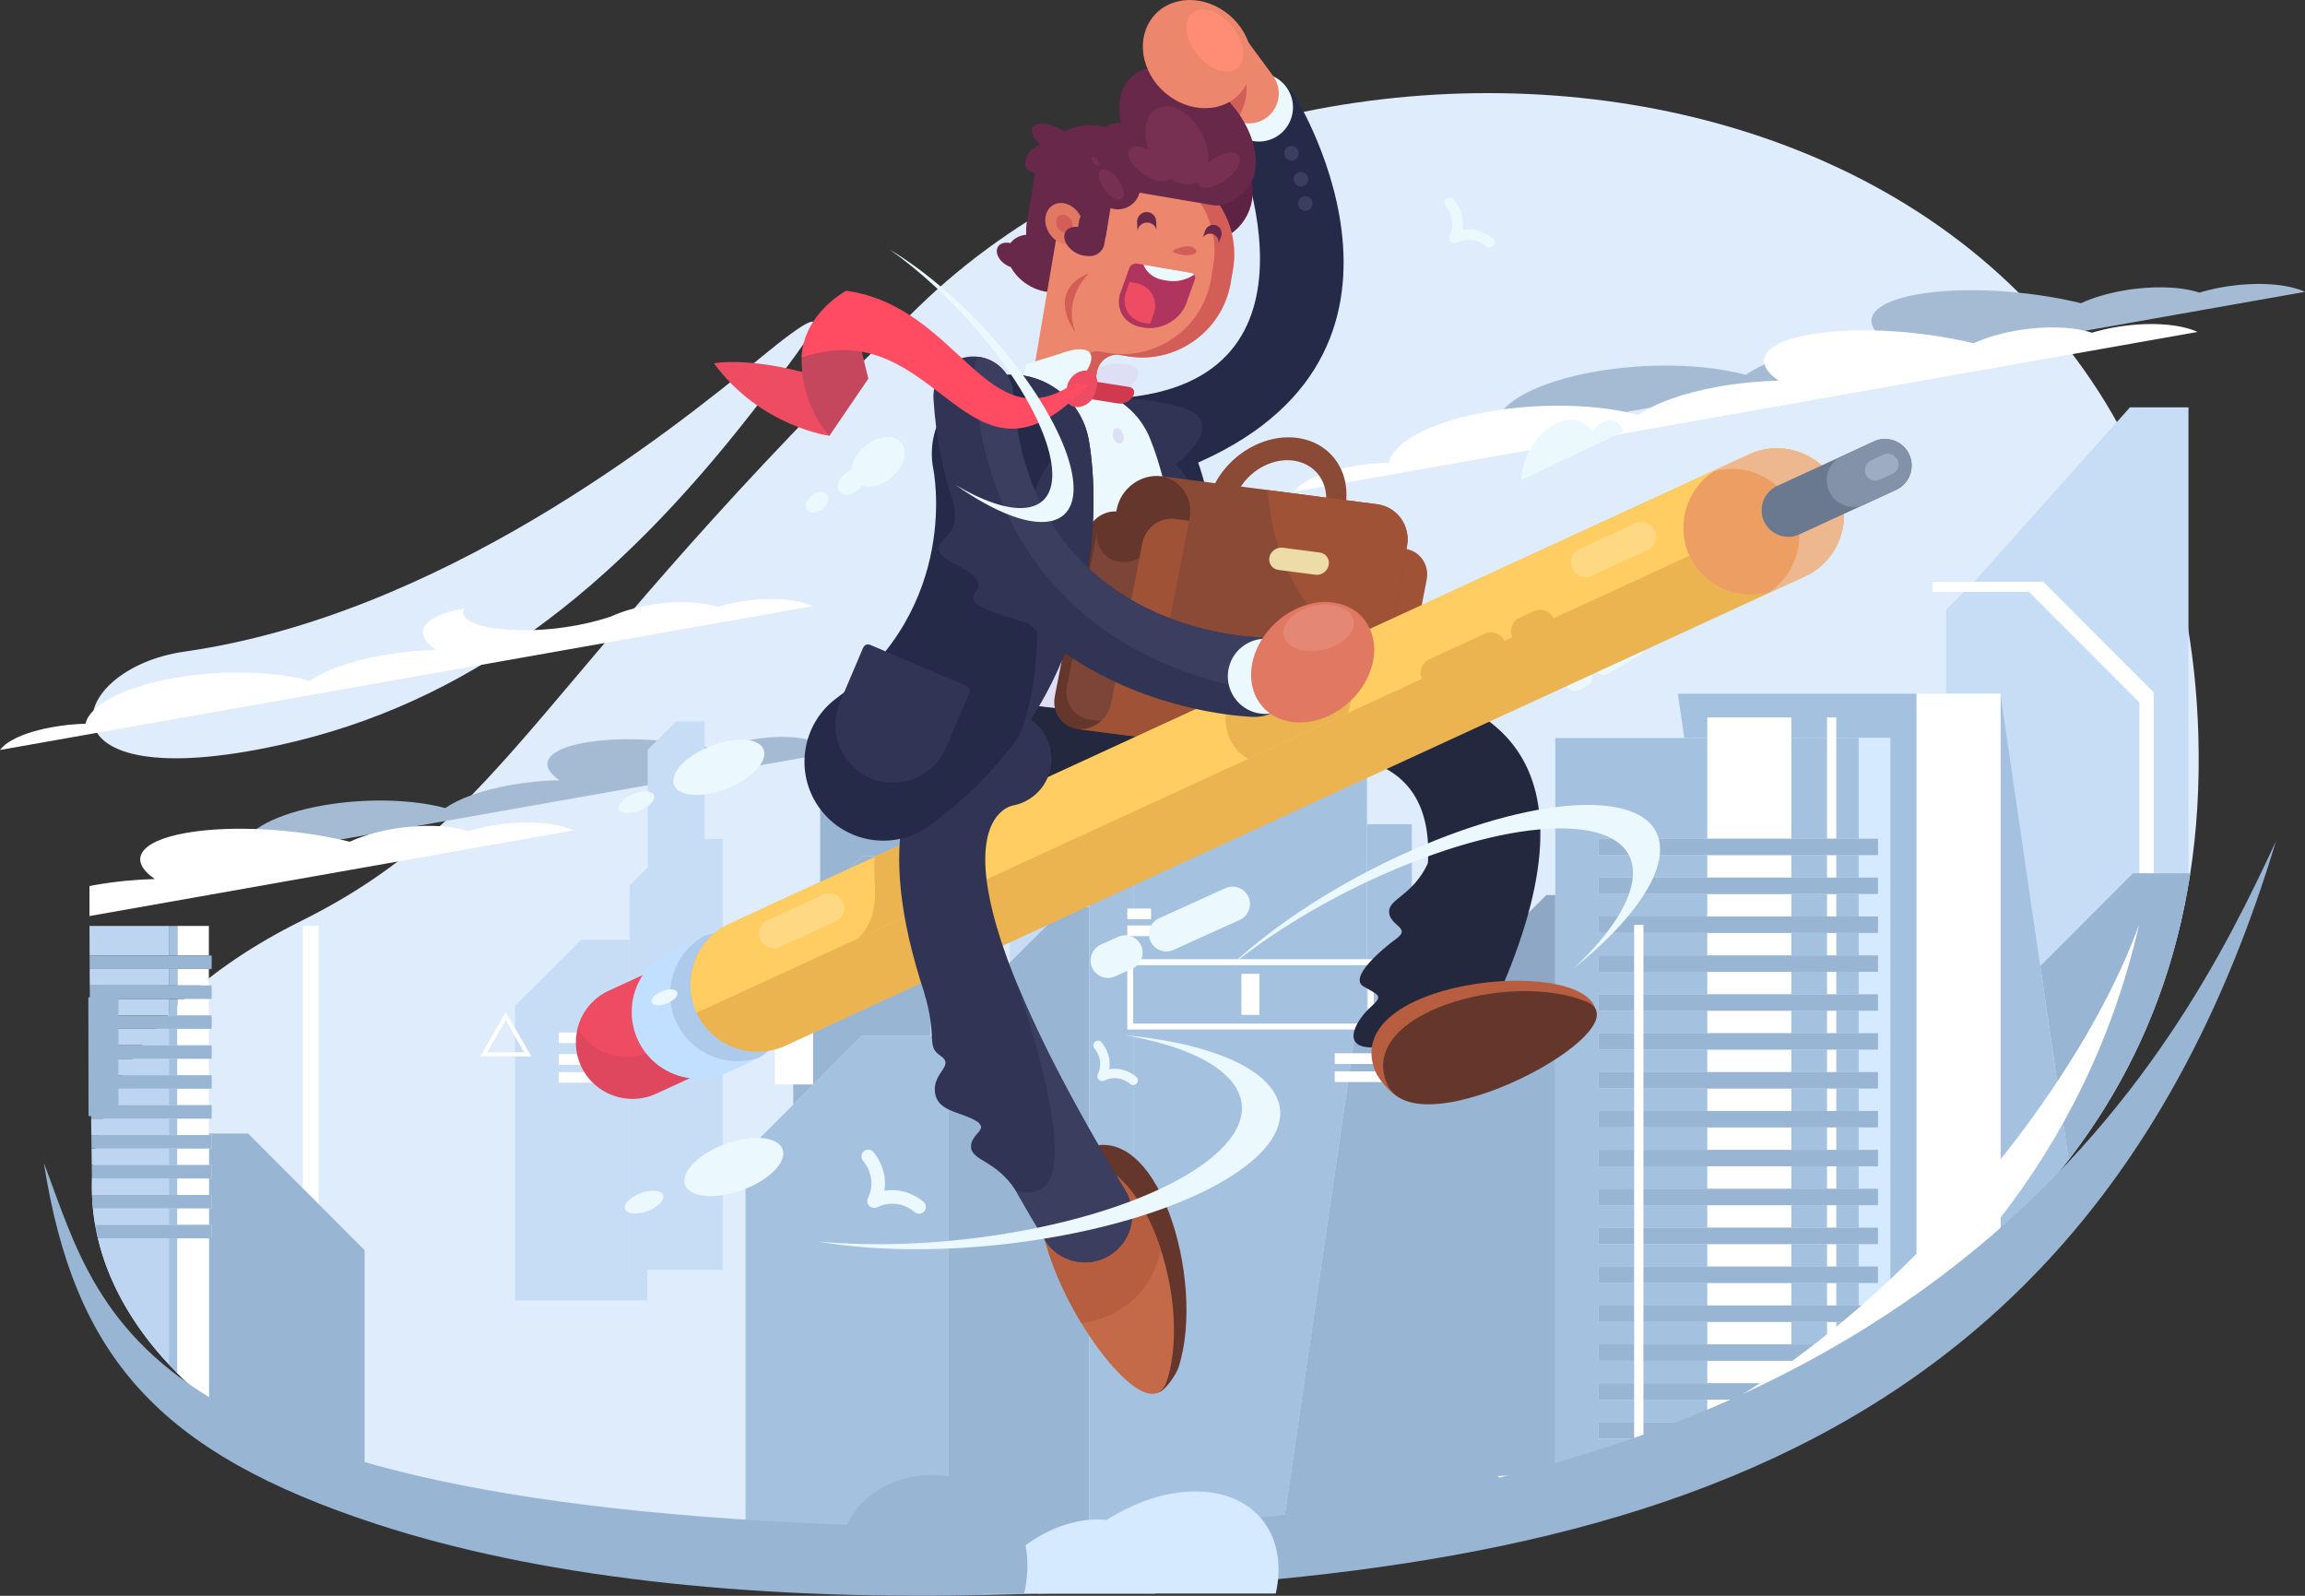 <?xml version="1.0" encoding="UTF-8"?>
<svg id="Layer_1" data-name="Layer 1" xmlns="http://www.w3.org/2000/svg" viewBox="0 0 650 450">
  <rect x="0" y="0" width="650" height="450" fill="#333333" stroke="none"/>
  <defs>
    <style>
      .cls-1 {
        fill: #d1394f;
      }

      .cls-1, .cls-2, .cls-3, .cls-4, .cls-5, .cls-6, .cls-7, .cls-8, .cls-9, .cls-10, .cls-11, .cls-12, .cls-13, .cls-14, .cls-15, .cls-16, .cls-17, .cls-18, .cls-19, .cls-20, .cls-21, .cls-22, .cls-23, .cls-24, .cls-25, .cls-26, .cls-27, .cls-28, .cls-29, .cls-30, .cls-31, .cls-32, .cls-33, .cls-34, .cls-35, .cls-36, .cls-37, .cls-38, .cls-39, .cls-40, .cls-41, .cls-42, .cls-43, .cls-44, .cls-45, .cls-46, .cls-47, .cls-48, .cls-49, .cls-50, .cls-51 {
        stroke-width: 0px;
      }

      .cls-1, .cls-2, .cls-4, .cls-5, .cls-6, .cls-7, .cls-8, .cls-9, .cls-10, .cls-11, .cls-12, .cls-14, .cls-15, .cls-16, .cls-17, .cls-18, .cls-19, .cls-20, .cls-21, .cls-22, .cls-24, .cls-25, .cls-26, .cls-27, .cls-28, .cls-29, .cls-30, .cls-31, .cls-32, .cls-33, .cls-34, .cls-35, .cls-36, .cls-38, .cls-39, .cls-40, .cls-42, .cls-43, .cls-44, .cls-45, .cls-46, .cls-49, .cls-50, .cls-51 {
        fill-rule: evenodd;
      }

      .cls-2 {
        fill: #8392a8;
      }

      .cls-3 {
        fill: #bdd5f1;
      }

      .cls-4 {
        fill: #7c4537;
      }

      .cls-5 {
        fill: #ed4c62;
      }

      .cls-6 {
        fill: #adcaea;
      }

      .cls-7, .cls-47 {
        fill: #d6eaff;
      }

      .cls-8 {
        fill: #a05237;
      }

      .cls-9 {
        fill: #24283e;
      }

      .cls-10 {
        fill: #ff8d75;
      }

      .cls-11 {
        fill: #ff4c62;
      }

      .cls-12, .cls-13 {
        fill: #99b5d4;
      }

      .cls-14 {
        fill: #65362b;
      }

      .cls-15 {
        fill: #b0355e;
      }

      .cls-16 {
        fill: #c4475d;
      }

      .cls-17 {
        fill: #de475d;
      }

      .cls-18 {
        fill: #313455;
      }

      .cls-19 {
        fill: #3c3e60;
      }

      .cls-20 {
        fill: #672849;
      }

      .cls-21 {
        fill: #6a798f;
      }

      .cls-22 {
        fill: #252a49;
      }

      .cls-23, .cls-36 {
        fill: #fff;
      }

      .cls-24 {
        fill: #e05e4b;
      }

      .cls-25 {
        fill: #c46a48;
      }

      .cls-26 {
        fill: #ed9e62;
      }

      .cls-27 {
        fill: #ffcd62;
      }

      .cls-28 {
        fill: #eddca7;
      }

      .cls-29 {
        fill: #783052;
      }

      .cls-30 {
        fill: #e58775;
      }

      .cls-31 {
        fill: #d35d57;
      }

      .cls-32 {
        fill: #8a4a35;
      }

      .cls-33 {
        fill: #a5bbd4;
      }

      .cls-34 {
        fill: #ec866c;
      }

      .cls-35 {
        fill: #dedff5;
      }

      .cls-37 {
        fill: #8ea7c4;
      }

      .cls-38 {
        fill: #edb790;
      }

      .cls-39 {
        fill: #c1e0ff;
      }

      .cls-40 {
        fill: #deecfb;
      }

      .cls-41 {
        fill: #a5c1e0;
      }

      .cls-42 {
        fill: #e17862;
      }

      .cls-43 {
        fill: #1a1e3c;
      }

      .cls-44 {
        fill: #ebb451;
      }

      .cls-45 {
        fill: #5e2243;
      }

      .cls-46 {
        fill: #9dacc2;
      }

      .cls-48 {
        fill: #c7ddf5;
      }

      .cls-49 {
        fill: #ebf9ff;
      }

      .cls-50 {
        fill: #b65e3f;
      }

      .cls-51 {
        fill: #ffd884;
      }
    </style>
  </defs>
  <path class="cls-40" d="M170.55,435.3c-148.44-14.7-192.48-122.5-85.64-175.59,58.83-29.23,66.03-68.49,174.29-173.36,108.26-104.88,355.01-77.31,360.73,121.09,6.41,222.47-300.75,242.58-449.39,227.86Z"/>
  <path class="cls-40" d="M78.79,210.11c52.79-11.59,94.03-43.33,133.92-94.69,13.44-17.3,29.05-37,2.17-14.89-26.88,22.11-91.12,72.96-162.86,83.22-33.91,4.85-43.31,41.74,26.77,26.36Z"/>
  <path class="cls-33" d="M411.66,120.19c3.4-.6,6.89-.94,10.29-1.05,1.26-5.77,11.67-11.47,27.78-14.32,15.13-2.68,31.35-2.14,42.58.88,4.77-3.32,12.61-6.21,22.67-7.99,5.58-.99,11.32-1.54,16.89-1.69-7.67-5.26-4.58-10.64,8.84-13.01,12.88-2.28,31.43-1.12,46.12,2.49,3.24-1.49,7.3-2.74,11.88-3.55,8.3-1.47,16.29-1.14,21.5.56,1.98-.59,4.13-1.11,6.4-1.51,9.38-1.66,18.37-1.03,23.39,1.3l-254.86,45.09c2.17-2.97,8.09-5.71,16.52-7.2Z"/>
  <path class="cls-33" d="M59.99,239.65c2.77-.49,5.6-.77,8.37-.85,1.03-4.69,9.49-9.33,22.59-11.65,12.31-2.18,25.5-1.74,34.62.72,3.88-2.7,10.25-5.05,18.43-6.5,4.54-.8,9.2-1.25,13.73-1.37-6.24-4.28-3.73-8.65,7.19-10.58,10.47-1.85,25.56-.91,37.5,2.02,2.63-1.21,5.93-2.23,9.66-2.88,6.75-1.19,13.24-.93,17.48.45,1.61-.48,3.36-.9,5.21-1.23,7.63-1.35,14.94-.83,19.02,1.05l-207.24,36.67c1.76-2.41,6.58-4.64,13.43-5.85Z"/>
  <path class="cls-36" d="M381.36,131.5c3.4-.6,6.89-.94,10.29-1.05,1.26-5.77,11.67-11.47,27.78-14.32,15.13-2.68,31.35-2.14,42.58.88,4.77-3.32,12.61-6.21,22.67-7.99,5.58-.99,11.32-1.54,16.89-1.69-7.67-5.26-4.58-10.64,8.84-13.01,12.88-2.28,31.43-1.12,46.12,2.49,3.24-1.49,7.3-2.74,11.88-3.55,8.3-1.47,16.29-1.14,21.5.56,1.98-.59,4.13-1.11,6.4-1.51,9.38-1.66,18.37-1.03,23.39,1.3l-254.86,45.09c2.17-2.97,8.09-5.71,16.52-7.2Z"/>
  <path class="cls-36" d="M14.86,205.02c3.06-.54,6.2-.85,9.26-.94,1.14-5.19,10.49-10.32,24.98-12.88,13.61-2.41,28.2-1.93,38.29.79,4.29-2.99,11.34-5.59,20.38-7.19,5.02-.89,10.18-1.38,15.19-1.52-6.9-4.73-4.12-9.57,7.95-11.7-3.38,6.17,21.49,8.98,41.47,2.24,2.91-1.34,6.56-2.46,10.68-3.19,7.46-1.32,14.65-1.03,19.33.5,1.78-.53,3.71-.99,5.76-1.36,8.44-1.49,16.52-.92,21.04,1.17L0,211.49c1.95-2.67,7.28-5.13,14.86-6.47Z"/>
  <g>
    <polygon class="cls-23" points="85.4 261.11 89.85 261.11 89.85 339.56 85.4 335.11 85.4 261.11"/>
    <path class="cls-13" d="M59.69,349.19v-3.8h-.79v-4.64h.79v-3.8h-.79v-4.64h.79v-3.8h-.79v-4.64h.79v-3.8h-.79v-.42h11.07l15.43,15.45,4.44,4.45,12.99,13.01v67.4c-17.52-6.74-32.23-15.17-43.94-24.7v-46.07h.79Z"/>
    <rect class="cls-41" x="47.62" y="273.25" width="2.4" height="4.64"/>
    <rect class="cls-41" x="47.62" y="307" width="2.4" height="4.64"/>
    <rect class="cls-41" x="47.62" y="298.56" width="2.4" height="4.64"/>
    <rect class="cls-41" x="47.62" y="281.69" width="2.4" height="4.64"/>
    <rect class="cls-41" x="47.62" y="261.11" width="2.4" height="8.34"/>
    <rect class="cls-41" x="47.62" y="290.12" width="2.4" height="4.64"/>
    <rect class="cls-41" x="47.62" y="323.88" width="2.4" height="4.64"/>
    <rect class="cls-41" x="47.62" y="315.44" width="2.4" height="4.64"/>
    <rect class="cls-41" x="47.62" y="332.31" width="2.4" height="4.64"/>
    <rect class="cls-41" x="47.62" y="340.75" width="2.4" height="4.64"/>
    <path class="cls-41" d="M50.01,349.19v38.04c-.82-.82-1.62-1.65-2.4-2.48v-35.56h2.4Z"/>
    <path class="cls-3" d="M47.62,277.89h-22.31c0-1.53-.02-3.07-.03-4.64h22.33v4.64Z"/>
    <path class="cls-3" d="M47.62,269.45h-22.35c-.01-2.73-.02-5.51-.03-8.34h22.38v8.34Z"/>
    <rect class="cls-3" x="30.09" y="298.56" width="17.53" height="4.64"/>
    <path class="cls-3" d="M47.62,286.33h-17.53v-2.85h-4.74c0-.59,0-1.19-.01-1.79h22.28v4.64Z"/>
    <path class="cls-3" d="M47.62,320.08h-21.86c-.02-1.46-.04-3.01-.06-4.64h21.92v4.64Z"/>
    <rect class="cls-3" x="30.09" y="290.12" width="17.53" height="4.64"/>
    <rect class="cls-3" x="30.09" y="307" width="17.53" height="4.64"/>
    <path class="cls-3" d="M47.62,340.75v4.64h-20.79c-.27-1.54-.47-3.09-.62-4.64h21.41Z"/>
    <path class="cls-3" d="M47.62,332.31v4.64h-21.67c-.03-.74-.04-1.49-.04-2.23,0-.65,0-1.46,0-2.41h21.71Z"/>
    <path class="cls-3" d="M47.62,323.88v4.64h-21.75c-.02-1.39-.04-2.94-.06-4.64h21.81Z"/>
    <path class="cls-3" d="M47.62,349.19v35.56c-10.32-11.06-17.07-23.16-20.01-35.56h20.01Z"/>
    <polygon class="cls-23" points="50.01 320.08 50.01 315.44 58.9 315.44 58.9 319.66 58.9 320.08 50.01 320.08"/>
    <rect class="cls-23" x="50.01" y="340.75" width="8.89" height="4.64"/>
    <rect class="cls-23" x="50.01" y="323.88" width="8.89" height="4.64"/>
    <rect class="cls-23" x="50.01" y="332.31" width="8.89" height="4.64"/>
    <rect class="cls-23" x="50.01" y="290.12" width="8.89" height="4.64"/>
    <rect class="cls-23" x="50.01" y="298.56" width="8.89" height="4.64"/>
    <rect class="cls-23" x="50.01" y="273.25" width="8.89" height="4.64"/>
    <rect class="cls-23" x="50.01" y="281.69" width="8.89" height="4.64"/>
    <rect class="cls-23" x="50.01" y="307" width="8.89" height="4.64"/>
    <polygon class="cls-23" points="50.01 269.45 50.01 261.11 56.04 261.11 58.9 261.11 58.9 269.45 50.01 269.45"/>
    <path class="cls-23" d="M58.9,349.19v46.07c-3.19-2.6-6.15-5.28-8.89-8.03v-38.04h8.89Z"/>
    <path class="cls-13" d="M50.01,269.45h9.68v3.8H25.28c0-1.25-.01-2.52-.02-3.8h24.75Z"/>
    <path class="cls-13" d="M50.01,277.89h9.68v3.8H25.34c0-1.25-.02-2.51-.03-3.8h24.7Z"/>
    <polygon class="cls-13" points="50.01 290.12 47.62 290.12 30.09 290.12 30.09 286.33 47.62 286.33 50.01 286.33 58.9 286.33 59.69 286.33 59.69 290.12 58.9 290.12 50.01 290.12"/>
    <polygon class="cls-13" points="50.01 298.56 47.62 298.56 30.09 298.56 30.09 294.77 47.62 294.77 50.01 294.77 58.9 294.77 59.69 294.77 59.69 298.56 58.9 298.56 50.01 298.56"/>
    <polygon class="cls-13" points="50.01 307 47.62 307 30.09 307 30.09 303.2 47.62 303.2 50.01 303.2 58.9 303.2 59.69 303.2 59.69 307 58.9 307 50.01 307"/>
    <path class="cls-13" d="M30.09,311.64h29.6v3.8H25.7c0-.59-.02-1.19-.02-1.79h4.42v-2Z"/>
    <path class="cls-13" d="M47.62,320.08h12.07v3.8H25.81c-.02-1.19-.03-2.46-.05-3.8h21.86Z"/>
    <path class="cls-13" d="M47.62,328.52h12.07v3.8H25.91c0-1.08-.02-2.35-.04-3.8h21.75Z"/>
    <path class="cls-13" d="M47.62,336.96h12.07v3.8H26.2c-.12-1.26-.21-2.53-.25-3.8h21.67Z"/>
    <path class="cls-13" d="M47.62,345.39h12.07v3.8H27.61c-.3-1.26-.56-2.53-.78-3.8h20.79Z"/>
    <polygon class="cls-48" points="603.32 198.08 603.32 246.26 601.46 246.26 575.35 272.4 564.14 195.64 564.14 195.63 564.14 195.63 548.81 195.63 548.81 171.97 553.9 166.88 572.16 166.88 603.32 198.08"/>
    <polygon class="cls-48" points="607.32 195.28 576.16 164.08 556.69 164.08 600.64 114.87 617.14 114.87 617.14 246.26 607.32 246.26 607.32 195.28"/>
    <path class="cls-23" d="M43.66,247.88c-7.67-5.26-4.58-10.64,8.84-13.01,12.88-2.28,31.43-1.12,46.12,2.49,3.24-1.49,7.3-2.74,11.88-3.55,8.3-1.47,16.29-1.14,21.5.56,1.98-.59,4.13-1.1,6.4-1.51,9.38-1.66,18.37-1.03,23.39,1.3l-136.56,24.16c0-2.78,0-5.6,0-8.46.51-.1,1.02-.19,1.54-.29,5.58-.99,11.32-1.54,16.89-1.69Z"/>
    <polygon class="cls-48" points="319.76 232.42 307.13 232.42 307.13 255.79 300.38 255.79 284.74 271.46 284.74 224.44 307.94 201.2 331.14 201.2 331.14 212.33 319.76 223.73 319.76 232.42"/>
    <polygon class="cls-48" points="145.23 296.74 145.23 292.22 145.23 292.22 147.84 296.74 145.23 296.74"/>
    <path class="cls-48" d="M145.23,297.87v68.81h37.31v-8.6h-5.01v-63.97h-19.97v-2.95h19.97v-26.17h-13.64l-18.65,18.68v6.3l4.56,7.9h-4.56ZM157.56,302.34h13.27v2.95h-13.27v-2.95ZM157.56,297.28h13.27v2.95h-13.27v-2.95Z"/>
    <polygon class="cls-48" points="182.66 244.61 182.66 211.42 190.67 203.4 198.69 203.4 198.69 236.58 190.67 236.58 182.66 244.61"/>
    <polygon class="cls-48" points="177.53 294.12 184.1 294.12 184.1 291.16 177.53 291.16 177.53 264.99 177.53 249.75 182.66 244.61 190.67 236.58 198.69 236.58 203.82 236.58 203.82 358.09 182.54 358.09 177.53 358.09 177.53 294.12"/>
    <polygon class="cls-23" points="607.32 195.28 607.32 246.26 603.32 246.26 603.32 198.08 572.16 166.88 553.9 166.88 545 166.88 545 164.08 556.69 164.08 576.16 164.08 607.32 195.28"/>
    <polygon class="cls-13" points="231.27 253.27 231.27 204.34 243.09 192.5 254.9 192.5 254.9 241.44 243.09 241.44 231.27 253.27"/>
    <polygon class="cls-13" points="243.09 292.07 223.7 311.48 223.7 305.79 229.26 305.79 229.26 275.63 223.7 275.63 223.7 272.04 240 272.04 240 266.56 223.7 266.56 223.7 260.86 231.27 253.27 243.09 241.44 254.9 241.44 262.47 241.44 262.47 292.07 243.09 292.07"/>
    <path class="cls-41" d="M223.7,311.48l19.39-19.41h24.43v142.88h8.43v3.63c-23.08.73-45.25.49-65.72-.45v-113.16l13.48-13.49Z"/>
    <path class="cls-13" d="M575.35,272.4l26.1-26.14h16.2c-4.85,31.59-16.92,58.31-34.32,80.82l-7.98-54.68Z"/>
    <path class="cls-41" d="M524.15,208.12h0s-6.37,0-6.37,0v-5.79h-2.53v5.79h-10.12v-5.79h-23.66v5.79h-6.51l-1.82-12.49h67.34v172.18c-2.44,1.75-4.92,3.46-7.45,5.13v-164.82h-8.89Z"/>
    <path class="cls-41" d="M564.14,195.64l11.21,76.76,7.98,54.68c-5.83,7.54-12.25,14.61-19.19,21.23v-152.67Z"/>
    <path class="cls-23" d="M548.81,195.63h15.33v152.68c-7.33,6.99-15.24,13.48-23.66,19.5v-172.18h8.33Z"/>
    <polygon class="cls-13" points="307.13 255.79 307.13 434.95 275.95 434.95 267.52 434.95 267.52 292.07 267.52 288.69 284.74 271.46 300.38 255.79 307.13 255.79"/>
    <rect class="cls-41" x="385.49" y="272.13" width=".25" height="16.55"/>
    <polygon class="cls-41" points="385.49 290.27 387.33 290.27 387.33 270.53 385.49 270.53 385.49 232.42 398.13 232.42 398.13 291.48 385.49 291.48 385.49 290.27"/>
    <path class="cls-41" d="M307.13,255.79v-23.37h12.64v23.83h-1.84v2.95h1.84v1.79h-1.84v2.95h1.84v6.59h-1.84v19.74h1.84v79.71h50.91l-8.94,61.22c-18.28,2.65-36.6,4.55-54.61,5.8v-181.22Z"/>
    <rect class="cls-41" x="319.52" y="272.13" width=".25" height="16.55"/>
    <polygon class="cls-41" points="319.76 270.53 319.76 263.95 324.56 263.95 324.56 260.99 319.76 260.99 319.76 259.2 324.56 259.2 324.56 256.25 319.76 256.25 319.76 232.42 319.76 223.73 331.14 212.33 352.63 190.82 385.49 190.82 385.49 232.42 385.49 270.53 319.76 270.53"/>
    <path class="cls-41" d="M319.76,272.13v16.55h65.72v-16.55h-65.72ZM350.1,274.65h5.06v11.5h-5.06v-11.5Z"/>
    <polygon class="cls-41" points="385.49 290.27 385.49 291.48 382.14 291.48 381.32 297.06 376.42 297.06 376.42 300.01 380.89 300.01 380.58 302.12 376.42 302.12 376.42 305.08 380.15 305.08 370.68 369.98 319.76 369.98 319.76 290.27 385.49 290.27"/>
    <polygon class="cls-37" points="403.18 291.48 403.18 285.32 436.04 252.41 438.58 252.41 438.58 291.48 403.18 291.48"/>
    <path class="cls-13" d="M380.15,305.08h9.54v-2.95h-9.11l.31-2.11h8.8v-2.95h-8.37l.81-5.58h56.45v123.4c-24.87,7.22-50.82,12.54-76.85,16.32l8.94-61.22,9.48-64.9Z"/>
    <rect class="cls-41" x="463.4" y="372.77" width="18.08" height="6.33"/>
    <rect class="cls-41" x="463.4" y="274.05" width="18.08" height="6.33"/>
    <rect class="cls-41" x="463.4" y="263.08" width="18.08" height="6.33"/>
    <rect class="cls-41" x="463.4" y="383.74" width="18.08" height="6.33"/>
    <rect class="cls-41" x="463.4" y="361.8" width="18.08" height="6.33"/>
    <rect class="cls-41" x="463.4" y="285.02" width="18.08" height="6.33"/>
    <rect class="cls-41" x="505.13" y="317.92" width="10.12" height="6.33"/>
    <rect class="cls-41" x="517.78" y="350.83" width="6.37" height="6.33"/>
    <rect class="cls-41" x="517.78" y="306.96" width="6.37" height="6.33"/>
    <rect class="cls-41" x="517.78" y="295.99" width="6.37" height="6.33"/>
    <rect class="cls-41" x="505.13" y="306.96" width="10.12" height="6.33"/>
    <rect class="cls-41" x="505.13" y="295.99" width="10.12" height="6.33"/>
    <rect class="cls-41" x="517.78" y="361.8" width="6.37" height="6.33"/>
    <path class="cls-41" d="M517.78,372.77h6.37v5.81c-.29.17-.58.35-.87.52h-5.5v-6.33Z"/>
    <rect class="cls-41" x="505.13" y="252.11" width="10.12" height="6.33"/>
    <path class="cls-41" d="M515.25,383.74c-3.32,1.85-6.69,3.64-10.12,5.38v-5.38h10.12Z"/>
    <rect class="cls-41" x="517.78" y="252.11" width="6.37" height="6.33"/>
    <rect class="cls-41" x="517.78" y="317.92" width="6.37" height="6.33"/>
    <rect class="cls-41" x="505.13" y="361.8" width="10.12" height="6.33"/>
    <rect class="cls-41" x="517.78" y="328.89" width="6.37" height="6.33"/>
    <rect class="cls-41" x="505.13" y="328.89" width="10.12" height="6.33"/>
    <rect class="cls-41" x="517.78" y="339.86" width="6.37" height="6.33"/>
    <rect class="cls-41" x="505.13" y="263.08" width="10.12" height="6.33"/>
    <rect class="cls-41" x="505.13" y="241.14" width="10.12" height="6.33"/>
    <rect class="cls-41" x="517.78" y="263.08" width="6.37" height="6.33"/>
    <rect class="cls-41" x="505.13" y="274.05" width="10.12" height="6.33"/>
    <rect class="cls-41" x="517.78" y="285.02" width="6.37" height="6.33"/>
    <rect class="cls-41" x="505.13" y="208.12" width="10.12" height="28.38"/>
    <rect class="cls-41" x="517.78" y="208.12" width="6.37" height="28.38"/>
    <rect class="cls-41" x="517.78" y="241.14" width="6.37" height="6.33"/>
    <rect class="cls-41" x="505.13" y="350.83" width="10.12" height="6.33"/>
    <rect class="cls-41" x="505.13" y="339.86" width="10.12" height="6.33"/>
    <rect class="cls-41" x="505.13" y="285.02" width="10.12" height="6.33"/>
    <rect class="cls-41" x="517.78" y="274.05" width="6.37" height="6.33"/>
    <rect class="cls-41" x="505.13" y="372.77" width="10.12" height="6.33"/>
    <rect class="cls-41" x="463.4" y="350.83" width="18.08" height="6.33"/>
    <path class="cls-41" d="M466.77,405.67c-1.12.41-2.25.82-3.38,1.22v-1.22h3.38Z"/>
    <path class="cls-41" d="M463.4,401.03v-6.33h18.08v5.25c-.88.36-1.76.72-2.64,1.07h-15.44Z"/>
    <rect class="cls-41" x="463.4" y="328.89" width="18.08" height="6.33"/>
    <path class="cls-41" d="M438.58,252.41v-44.29h42.89v28.38h-30.68v4.64h30.68v6.33h-30.68v4.64h30.68v6.33h-30.68v4.64h10.08v6.33h-10.08v4.64h10.08v6.33h-10.08v4.64h10.08v6.33h-10.08v4.64h10.08v6.33h-10.08v4.64h10.08v6.33h-10.08v4.64h10.08v6.33h-10.08v4.64h10.08v6.33h-10.08v4.64h10.08v6.33h-10.08v4.64h10.08v6.33h-10.08v4.64h10.08v6.33h-10.08v4.64h10.08v6.33h-10.08v4.64h10.08v6.33h-10.08v4.64h10.08v6.33h-10.08v4.64h10.08v2.11c-7.31,2.55-14.75,4.91-22.29,7.1v-162.47Z"/>
    <rect class="cls-41" x="463.4" y="339.86" width="18.08" height="6.33"/>
    <rect class="cls-41" x="463.4" y="317.92" width="18.08" height="6.33"/>
    <rect class="cls-41" x="463.4" y="306.96" width="18.08" height="6.33"/>
    <rect class="cls-41" x="463.4" y="295.99" width="18.08" height="6.33"/>
    <path class="cls-47" d="M529.59,372.77v-4.64h-5.44v-6.33h5.44v-4.64h-5.44v-6.33h5.44v-4.64h-5.44v-6.33h5.44v-4.64h-5.44v-6.33h5.44v-4.64h-5.44v-6.33h5.44v-4.64h-5.44v-6.33h5.44v-4.64h-5.44v-6.33h5.44v-4.64h-5.44v-6.33h5.44v-4.64h-5.44v-6.33h5.44v-4.64h-5.44v-6.33h5.44v-4.64h-5.44v-6.33h5.44v-4.64h-5.44v-6.33h5.44v-4.64h-5.44v-28.38h0s8.89,0,8.89,0v164.82c-2.91,1.93-5.87,3.8-8.89,5.63v-5.81h5.44Z"/>
    <rect class="cls-23" x="515.25" y="274.05" width="2.53" height="6.33"/>
    <rect class="cls-23" x="515.25" y="263.08" width="2.53" height="6.33"/>
    <polygon class="cls-23" points="515.25 236.5 515.25 208.12 515.25 202.33 517.78 202.33 517.78 208.12 517.78 236.5 515.25 236.5"/>
    <rect class="cls-23" x="515.25" y="252.11" width="2.53" height="6.33"/>
    <rect class="cls-23" x="515.25" y="350.83" width="2.53" height="6.33"/>
    <rect class="cls-23" x="515.25" y="361.8" width="2.53" height="6.33"/>
    <rect class="cls-23" x="515.25" y="306.96" width="2.53" height="6.33"/>
    <rect class="cls-23" x="515.25" y="328.89" width="2.53" height="6.33"/>
    <rect class="cls-23" x="515.25" y="317.92" width="2.53" height="6.33"/>
    <rect class="cls-23" x="515.25" y="339.86" width="2.53" height="6.33"/>
    <rect class="cls-23" x="515.25" y="241.14" width="2.53" height="6.33"/>
    <rect class="cls-23" x="515.25" y="285.02" width="2.53" height="6.33"/>
    <rect class="cls-23" x="515.25" y="372.77" width="2.53" height="6.33"/>
    <rect class="cls-23" x="515.25" y="295.99" width="2.53" height="6.33"/>
    <polygon class="cls-23" points="505.13 202.33 505.13 208.12 505.13 236.5 481.47 236.5 481.47 208.12 481.47 202.33 505.13 202.33"/>
    <path class="cls-23" d="M481.47,390.06v-6.33h23.66v5.38c-.63.32-1.26.63-1.89.95h-21.77Z"/>
    <path class="cls-23" d="M493.54,394.7c-3.97,1.82-7.99,3.57-12.07,5.25v-5.25h12.07Z"/>
    <rect class="cls-23" x="481.47" y="372.77" width="23.66" height="6.33"/>
    <rect class="cls-23" x="481.47" y="339.86" width="23.66" height="6.33"/>
    <rect class="cls-23" x="481.47" y="361.8" width="23.66" height="6.33"/>
    <rect class="cls-23" x="481.47" y="350.83" width="23.66" height="6.33"/>
    <rect class="cls-23" x="481.47" y="295.99" width="23.66" height="6.33"/>
    <rect class="cls-23" x="481.47" y="285.02" width="23.66" height="6.33"/>
    <rect class="cls-23" x="481.47" y="252.11" width="23.66" height="6.33"/>
    <rect class="cls-23" x="481.47" y="263.08" width="23.66" height="6.33"/>
    <rect class="cls-23" x="481.47" y="274.05" width="23.66" height="6.33"/>
    <rect class="cls-23" x="481.47" y="241.14" width="23.66" height="6.33"/>
    <rect class="cls-23" x="481.47" y="317.92" width="23.66" height="6.33"/>
    <rect class="cls-23" x="481.47" y="306.96" width="23.66" height="6.33"/>
    <rect class="cls-23" x="481.47" y="328.89" width="23.66" height="6.33"/>
    <polygon class="cls-13" points="515.25 236.5 517.78 236.5 524.15 236.5 529.59 236.5 529.59 241.14 524.15 241.14 517.78 241.14 515.25 241.14 505.13 241.14 481.47 241.14 450.79 241.14 450.79 236.5 481.47 236.5 505.13 236.5 515.25 236.5"/>
    <polygon class="cls-13" points="515.25 247.47 517.78 247.47 524.15 247.47 529.59 247.47 529.59 252.11 524.15 252.11 517.78 252.11 515.25 252.11 505.13 252.11 481.47 252.11 450.79 252.11 450.79 247.47 481.47 247.47 505.13 247.47 515.25 247.47"/>
    <polygon class="cls-13" points="505.13 258.44 515.25 258.44 517.78 258.44 524.15 258.44 529.59 258.44 529.59 263.08 524.15 263.08 517.78 263.08 515.25 263.08 505.13 263.08 481.47 263.08 463.4 263.08 463.4 260.8 460.87 260.8 460.87 263.08 450.79 263.08 450.79 258.44 481.47 258.44 505.13 258.44"/>
    <polygon class="cls-13" points="481.47 269.41 505.13 269.41 515.25 269.41 517.78 269.41 524.15 269.41 529.59 269.41 529.59 274.05 524.15 274.05 517.78 274.05 515.25 274.05 505.13 274.05 481.47 274.05 463.4 274.05 463.4 269.41 481.47 269.41"/>
    <rect class="cls-13" x="450.79" y="269.41" width="10.08" height="4.64"/>
    <polygon class="cls-13" points="481.47 280.38 505.13 280.38 515.25 280.38 517.78 280.38 524.15 280.38 529.59 280.38 529.59 285.02 524.15 285.02 517.78 285.02 515.25 285.02 505.13 285.02 481.47 285.02 463.4 285.02 463.4 280.38 481.47 280.38"/>
    <rect class="cls-13" x="450.79" y="280.38" width="10.08" height="4.64"/>
    <polygon class="cls-13" points="481.47 291.35 505.13 291.35 515.25 291.35 517.78 291.35 524.15 291.35 529.59 291.35 529.59 295.99 524.15 295.99 517.78 295.99 515.25 295.99 505.13 295.99 481.47 295.99 463.4 295.99 463.4 291.35 481.47 291.35"/>
    <rect class="cls-13" x="450.79" y="291.35" width="10.08" height="4.64"/>
    <polygon class="cls-13" points="481.47 302.31 505.13 302.31 515.25 302.31 517.78 302.31 524.15 302.31 529.59 302.31 529.59 306.96 524.15 306.96 517.78 306.96 515.25 306.96 505.13 306.96 481.47 306.96 463.4 306.96 463.4 302.31 481.47 302.31"/>
    <rect class="cls-13" x="450.79" y="302.31" width="10.08" height="4.64"/>
    <polygon class="cls-13" points="481.47 313.28 505.13 313.28 515.25 313.28 517.78 313.28 524.15 313.28 529.59 313.28 529.59 317.92 524.15 317.92 517.78 317.92 515.25 317.92 505.13 317.92 481.47 317.92 463.4 317.92 463.4 313.28 481.47 313.28"/>
    <rect class="cls-13" x="450.79" y="313.28" width="10.08" height="4.64"/>
    <polygon class="cls-13" points="481.47 324.25 505.13 324.25 515.25 324.25 517.78 324.25 524.15 324.25 529.59 324.25 529.59 328.89 524.15 328.89 517.78 328.89 515.25 328.89 505.13 328.89 481.47 328.89 463.4 328.89 463.4 324.25 481.47 324.25"/>
    <rect class="cls-13" x="450.79" y="324.25" width="10.08" height="4.64"/>
    <polygon class="cls-13" points="481.47 335.22 505.13 335.22 515.25 335.22 517.78 335.22 524.15 335.22 529.59 335.22 529.59 339.86 524.15 339.86 517.78 339.86 515.25 339.86 505.13 339.86 481.47 339.86 463.4 339.86 463.4 335.22 481.47 335.22"/>
    <rect class="cls-13" x="450.79" y="335.22" width="10.08" height="4.64"/>
    <polygon class="cls-13" points="481.47 346.19 505.13 346.19 515.25 346.19 517.78 346.19 524.15 346.19 529.59 346.19 529.59 350.83 524.15 350.83 517.78 350.83 515.25 350.83 505.13 350.83 481.47 350.83 463.4 350.83 463.4 346.19 481.47 346.19"/>
    <rect class="cls-13" x="450.79" y="346.19" width="10.08" height="4.64"/>
    <polygon class="cls-13" points="481.47 357.16 505.13 357.16 515.25 357.16 517.78 357.16 524.15 357.16 529.59 357.16 529.59 361.8 524.15 361.8 517.78 361.8 515.25 361.8 505.13 361.8 481.47 361.8 463.4 361.8 463.4 357.16 481.47 357.16"/>
    <rect class="cls-13" x="450.79" y="357.16" width="10.08" height="4.64"/>
    <polygon class="cls-13" points="481.47 368.13 505.13 368.13 515.25 368.13 517.78 368.13 524.15 368.13 529.59 368.13 529.59 372.77 524.15 372.77 517.78 372.77 515.25 372.77 505.13 372.77 481.47 372.77 463.4 372.77 463.4 368.13 481.47 368.13"/>
    <rect class="cls-13" x="450.79" y="368.13" width="10.08" height="4.64"/>
    <rect class="cls-13" x="450.79" y="379.09" width="10.08" height="4.64"/>
    <path class="cls-13" d="M481.47,383.74h-18.08v-4.64h59.88c-2.64,1.59-5.32,3.13-8.03,4.64h-33.78Z"/>
    <path class="cls-13" d="M463.4,394.7v-4.64h39.84c-3.19,1.59-6.43,3.14-9.7,4.64h-30.14Z"/>
    <rect class="cls-13" x="450.79" y="390.06" width="10.08" height="4.64"/>
    <path class="cls-13" d="M463.4,401.03h15.44c-3.98,1.61-8,3.15-12.06,4.64h-3.38v-4.64Z"/>
    <rect class="cls-13" x="450.79" y="401.03" width="10.08" height="4.64"/>
    <path class="cls-23" d="M460.87,401.03v-140.23h2.53v146.09c-.84.3-1.68.6-2.53.9v-6.75Z"/>
    <path class="cls-23" d="M149.79,297.87l-4.56-7.9-2.13-3.69-.49-.84-7.17,12.43h14.33ZM145.23,292.22l2.61,4.53h-10.44l5.22-9.06,2.61,4.53h0Z"/>
    <polygon class="cls-23" points="184.1 291.16 184.1 294.12 177.53 294.12 157.56 294.12 157.56 291.16 177.53 291.16 184.1 291.16"/>
    <rect class="cls-23" x="157.56" y="297.28" width="13.27" height="2.95"/>
    <rect class="cls-23" x="157.56" y="302.34" width="13.27" height="2.95"/>
    <path class="cls-23" d="M319.76,270.53h-1.84v19.74h69.41v-19.74h-67.56ZM319.76,272.13h65.97v16.55h-66.22v-16.55h.25Z"/>
    <rect class="cls-23" x="350.1" y="274.65" width="5.06" height="11.5"/>
    <polygon class="cls-23" points="376.42 297.06 381.32 297.06 389.69 297.06 389.69 300.01 380.89 300.01 376.42 300.01 376.42 297.06"/>
    <polygon class="cls-23" points="376.42 302.12 380.58 302.12 389.69 302.12 389.69 305.08 380.15 305.08 376.42 305.08 376.42 302.12"/>
    <polygon class="cls-23" points="324.56 263.95 319.76 263.95 317.92 263.95 317.92 260.99 319.76 260.99 324.56 260.99 324.56 263.95"/>
    <polygon class="cls-23" points="324.56 259.2 319.76 259.2 317.92 259.2 317.92 256.25 319.76 256.25 324.56 256.25 324.56 259.2"/>
    <polygon class="cls-23" points="240 266.56 240 272.04 223.7 272.04 218.52 272.04 218.52 266.56 223.7 266.56 240 266.56"/>
    <polygon class="cls-23" points="229.26 305.79 223.7 305.79 218.52 305.79 218.52 275.63 223.7 275.63 229.26 275.63 229.26 305.79"/>
    <polygon class="cls-13" points="33.39 314.72 24.97 314.72 24.91 281.23 33.39 281.23 33.39 314.72"/>
  </g>
  <path class="cls-36" d="M603.26,260.59c-22.7,63.1-107.5,155.19-180.87,155.62l12.03,14.32s138.35-36.3,168.83-169.95Z"/>
  <path class="cls-12" d="M12.37,327.96c8.53,54.43,32.09,81.67,93.93,101.86,44.41,14.5,102.79,21.47,171.31,19.98,163.93-3.57,308.92-28.97,364.19-212.57-26.96,58.05-94.37,193.71-349.43,193.71S29.68,373.34,12.37,327.96Z"/>
  <g>
    <path class="cls-7" d="M337.09,420.57c-16.99,0-35.79,12.48-44.48,28.79h67.15c3.66-16.3-5.69-28.79-22.67-28.79Z"/>
    <path class="cls-7" d="M309.39,428.48c-12.32,0-25.96,9.05-32.26,20.88h48.7c2.65-11.82-4.12-20.88-16.44-20.88Z"/>
    <path class="cls-12" d="M262.5,415.94c-19.72,0-34.81,20.81-17.3,33.42h43.62c4.25-18.93-6.6-33.42-26.32-33.42Z"/>
  </g>
  <g>
    <path class="cls-49" d="M438.87,119.36c-5.46,2.59-9.6,9.47-9.92,16.03l21.58-10.24c-1.3-5.8-6.2-8.38-11.66-5.8Z"/>
    <path class="cls-49" d="M452.13,119c-2.6,1.23-4.57,4.51-4.72,7.63l10.27-4.87c-.62-2.76-2.95-3.99-5.55-2.76Z"/>
    <path class="cls-49" d="M257.89,341.76c.78.71,1.99.66,2.7-.13.71-.78.65-2-.13-2.71-.02-.01-4.64-4.24-11.06-3.13,1.05-6.37-3.13-10.95-3.14-10.97-.71-.78-1.92-.84-2.7-.13-.78.71-.84,1.92-.13,2.71.01.01,4.16,4.56,1.33,10.46-.46.95-.06,2.1.89,2.56.3.15.63.21.95.19.28,0,.57-.06.84-.19,5.89-2.84,10.44,1.32,10.45,1.33Z"/>
    <path class="cls-49" d="M419.03,69.44c.61.56,1.55.51,2.11-.1.56-.61.51-1.56-.1-2.11-.01-.01-3.62-3.31-8.63-2.44.82-4.97-2.44-8.55-2.45-8.56-.56-.61-1.5-.65-2.11-.1-.61.56-.66,1.5-.1,2.11,0,0,3.25,3.56,1.04,8.17-.36.74-.05,1.64.69,2,.24.12.49.16.74.15.22,0,.44-.05.65-.15,4.6-2.21,8.15,1.03,8.16,1.04Z"/>
    <path class="cls-49" d="M318.68,305.64c.54.49,1.38.45,1.87-.09.49-.54.45-1.38-.09-1.88-.01,0-3.21-2.94-7.66-2.17.73-4.41-2.17-7.59-2.18-7.6-.49-.54-1.33-.58-1.87-.09-.54.49-.58,1.33-.09,1.88,0,0,2.88,3.16.92,7.25-.32.66-.04,1.45.62,1.77.21.1.44.14.66.13.19,0,.39-.04.58-.13,4.08-1.96,7.23.91,7.24.92Z"/>
    <g>
      <path class="cls-49" d="M453.41,189.99l9.08-5.25c1.19-.69,1.6-2.23.92-3.42h0c-.69-1.19-2.22-1.61-3.42-.92l-9.08,5.25c-1.19.69-1.6,2.23-.92,3.42h0c.69,1.2,2.22,1.61,3.42.92Z"/>
      <path class="cls-49" d="M445.41,194.61l2.37-1.37c1.19-.69,1.6-2.23.92-3.42h0c-.69-1.2-2.22-1.61-3.42-.92l-2.37,1.37c-1.19.69-1.6,2.23-.92,3.42h0c.69,1.2,2.22,1.61,3.42.92Z"/>
      <path class="cls-22" d="M336.14,125.81c-4.86-11.33-17.98-16.56-29.29-11.7-11.31,4.87-16.54,18-11.68,29.33.04.1,16,36.04-13,68.95-8.13,9.21-7.28,23.28,1.92,31.42,9.19,8.15,23.25,7.29,31.38-1.92,48-54.47,20.75-115.91,20.67-116.09Z"/>
      <path class="cls-9" d="M302.22,203.82c-7.05,2.14-11.03,9.6-8.89,16.65,2.14,7.06,9.58,11.04,16.63,8.9.38-.11,133.9-62.96,79.97,57.17-3.49,6.51-1.06,14.62,5.44,18.12,6.5,3.5,14.6,1.06,18.1-5.45,83.66-156.14-110.69-95.57-111.24-95.4Z"/>
      <path class="cls-22" d="M365.5,27.7c-2.67-4.99-8.88-6.87-13.87-4.2-4.99,2.67-6.86,8.89-4.19,13.89.08.15,31.76,70.74-32.58,74.92-4.57,3.05,1.32,30.89,16.43,20.8,80.77-30.03,34.32-105.22,34.22-105.41Z"/>
      <path class="cls-49" d="M352,21.09c-5.06,1.65-7.83,7.09-6.19,12.16,1.65,5.07,7.08,7.84,12.15,6.2,5.06-1.65,7.83-7.09,6.19-12.16-1.65-5.07-7.08-7.84-12.15-6.2Z"/>
      <path class="cls-34" d="M338.38,7.63h0c-3.74,2.76-4.54,8.08-1.78,11.82l8.79,11.93c2.76,3.74,8.07,4.54,11.8,1.79h0c3.74-2.76,4.54-8.08,1.78-11.82l-8.79-11.93c-2.76-3.74-8.07-4.54-11.8-1.79Z"/>
      <path class="cls-31" d="M336.45,9.64c-1.98,2.89-2.03,6.85.15,9.82l8.79,11.93c.85,1.15,1.94,2.02,3.15,2.6,2.83-3.83,3.84-8.93,2.25-13.81-2.08-6.4-7.97-10.48-14.34-10.54Z"/>
      <path class="cls-19" d="M362.18,42.78c.24-1.12,1.33-1.83,2.44-1.59,1.11.24,1.83,1.33,1.59,2.45-.24,1.12-1.33,1.83-2.44,1.59-1.11-.24-1.83-1.33-1.59-2.45Z"/>
      <path class="cls-19" d="M364.85,50.1c.24-1.12,1.33-1.83,2.44-1.59,1.11.24,1.83,1.33,1.59,2.45-.24,1.12-1.33,1.83-2.44,1.59-1.12-.24-1.83-1.33-1.59-2.45Z"/>
      <path class="cls-19" d="M366.07,56.97c.24-1.12,1.33-1.83,2.44-1.59,1.11.24,1.83,1.33,1.59,2.45-.24,1.12-1.33,1.83-2.44,1.59-1.12-.24-1.83-1.33-1.59-2.45Z"/>
      <path class="cls-18" d="M309.89,113.05s8.82-2.36,23.19,1.78c14.37,4.14-1.57,16.16-1.57,16.16,0,0,24.37,23.08-.51,48.1,0,0,3.07-36.08-21.1-66.04Z"/>
      <path class="cls-35" d="M312.08,102.92c17.93-2.68,6.73,11.88-15.27,16.56l3.99-14.47,11.28-2.1Z"/>
      <path class="cls-20" d="M293.51,66.59c-5.22-1.48-9.46.75-9.46,4.99s4.24,8.89,9.46,10.37c5.22,1.48,9.46-.75,9.46-5s-4.24-8.88-9.46-10.37Z"/>
      <path class="cls-45" d="M341.35,40.04c7.79,1.33,13.03,8.73,11.7,16.53-1.33,7.8-8.72,13.05-16.51,11.72-7.79-1.33-13.03-8.73-11.7-16.53,1.33-7.8,8.72-13.05,16.51-11.72Z"/>
      <path class="cls-20" d="M310.01,35.53l14.53,2.48c8.46,1.45,14.21,9.56,12.76,18.03l-2.41,14.15c-1.44,8.47-9.55,14.22-18.01,12.78l-14.53-2.48c-8.46-1.45-14.21-9.56-12.76-18.04l2.41-14.15c1.44-8.48,9.55-14.22,18.01-12.78Z"/>
      <path class="cls-20" d="M294.04,40.77c2.31-.27,3.88,1.3,3.51,3.5-.38,2.21-2.56,4.21-4.87,4.48-2.31.27-3.88-1.3-3.51-3.5.38-2.21,2.56-4.21,4.87-4.48Z"/>
      <path class="cls-20" d="M293.23,40.74c-2.7-2.44-3.04-5-.75-5.72,2.29-.72,6.34.68,9.04,3.12,2.7,2.44,3.04,5,.75,5.72-2.29.72-6.34-.68-9.04-3.12Z"/>
      <path class="cls-20" d="M322.42,19.62c8.11-3.12,20.26,2.6,27.13,12.76,6.88,10.17,5.88,20.94-2.23,24.06-8.11,3.12-20.26-2.6-27.13-12.76-6.88-10.17-5.88-20.94,2.23-24.06Z"/>
      <path class="cls-34" d="M317.85,100.44l-2.6-.44c-2.85-.07-5.41,1.97-5.91,4.87l-1.21,7.09-.34,2.02-17.39-2.97,2.52-14.82,9.15-53.73,24.93,4.26c13.71,2.34,23.01,15.49,20.68,29.22l-.65,3.8c-2.34,13.73-15.47,23.04-29.18,20.7Z"/>
      <path class="cls-20" d="M309.38,39.4l15.76,2.69c3.28.56,5.86,2.83,6.98,5.74l-7.64-1.31c-4.95-.85-9.69,2.52-10.53,7.47l-.7,4.14-.7,4.14-.78,4.59-6.85-1.17c-4.95-.85-8.31-5.59-7.47-10.55l1.41-8.28c.84-4.96,5.58-8.32,10.53-7.48Z"/>
      <path class="cls-42" d="M301.05,57.6c2.91,1.1,4.86,4.44,4.35,7.45-.51,3.02-3.29,4.57-6.21,3.47-2.91-1.1-4.86-4.44-4.35-7.45.51-3.02,3.29-4.57,6.21-3.48Z"/>
      <path class="cls-31" d="M300.53,60.7c1.26.47,2.1,1.92,1.88,3.22-.22,1.3-1.42,1.97-2.68,1.5-1.26-.47-2.1-1.92-1.88-3.22.22-1.3,1.42-1.97,2.68-1.5Z"/>
      <path class="cls-20" d="M308.97,59.04h0c2.2.38,3.69,2.48,3.31,4.68l-.87,5.1c-.37,2.2-2.48,3.69-4.68,3.32h0c-2.2-.38-3.69-2.48-3.31-4.68l.87-5.1c.37-2.2,2.48-3.69,4.68-3.32Z"/>
      <path class="cls-42" d="M291.66,103.59l17.39,2.97-1.39,8.15c-.76,4.48-5.05,7.52-9.52,6.76l-1.12-.19c-4.48-.76-7.51-5.05-6.75-9.54l1.39-8.15Z"/>
      <path class="cls-24" d="M303.5,105.61l5.55.95-1.4,8.2c-.63,3.55-3.47,6.19-6.86,6.72l2.7-15.87Z"/>
      <path class="cls-31" d="M317.85,100.44l-2.6-.44c-2.85-.07-5.41,1.97-5.91,4.87l-1.21,7.09-.34,2.02-5.55-.95.34-2.02,1.21-7.09c.49-2.89,3.06-4.94,5.91-4.87l2.6.44c13.71,2.34,26.84-6.97,29.18-20.7l.65-3.8c2.34-13.73-6.97-26.88-20.67-29.22l5.55.95c13.71,2.34,23.01,15.49,20.68,29.22l-.65,3.8c-2.34,13.73-15.47,23.04-29.18,20.7Z"/>
      <path class="cls-20" d="M323.24,59.8h0c1.48-.06,2.73,1.1,2.8,2.58l.1,2.46c-.31-1.24-1.46-2.14-2.78-2.08h0c-1.32.05-2.39,1.05-2.6,2.3l-.1-2.46c-.06-1.48,1.1-2.74,2.58-2.8Z"/>
      <path class="cls-20" d="M342.92,63.55h0c1.24.44,1.89,1.81,1.45,3.04l-.73,2.06c.15-1.12-.49-2.24-1.6-2.63h0c-1.1-.39-2.31.07-2.89,1.04l.73-2.06c.44-1.24,1.81-1.89,3.04-1.45Z"/>
      <path class="cls-20" d="M316.3,46.45c3.44.59,5.76,3.86,5.17,7.31-.59,3.45-3.85,5.77-7.3,5.18-3.44-.59-5.76-3.86-5.17-7.31.59-3.45,3.85-5.77,7.3-5.18Z"/>
      <path class="cls-20" d="M309.26,35.41l35.3,6.03c4.5.77,7.55,5.08,6.78,9.59h0c-.77,4.51-5.08,7.56-9.57,6.79l-35.3-6.03c-4.5-.77-7.55-5.08-6.78-9.59h0c.77-4.51,5.08-7.56,9.57-6.79Z"/>
      <path class="cls-20" d="M313.14,35.03c3.58-1.38,9.19.94,12.53,5.17,3.34,4.23,3.14,8.78-.44,10.16-3.58,1.38-9.19-.93-12.53-5.16-3.34-4.23-3.14-8.78.44-10.16Z"/>
      <path class="cls-29" d="M330,30.05c4.78.78,9.52,6.32,10.57,12.37,1.06,6.05-1.97,10.32-6.75,9.53-4.78-.78-9.52-6.32-10.57-12.37-1.06-6.05,1.97-10.32,6.75-9.53Z"/>
      <path class="cls-29" d="M319.85,41.4c2.32-.43,6.16,1.38,8.58,4.05,2.42,2.67,2.49,5.19.17,5.63-2.32.43-6.16-1.38-8.58-4.05-2.41-2.67-2.49-5.19-.17-5.63Z"/>
      <path class="cls-29" d="M347.96,43.07c-2.33-.4-6.14,1.48-8.51,4.19-2.37,2.71-2.41,5.23-.08,5.63,2.33.4,6.14-1.48,8.51-4.19,2.37-2.71,2.41-5.23.08-5.63Z"/>
      <path class="cls-29" d="M309.89,48.94c-.28,1.67,1.05,4.39,2.99,6.09,1.93,1.7,3.73,1.72,4.02.06.28-1.67-1.05-4.39-2.99-6.09-1.93-1.7-3.73-1.72-4.02-.06Z"/>
      <path class="cls-29" d="M307.85,44.47c-.09.51.32,1.34.91,1.86.59.52,1.14.52,1.22.02.09-.51-.32-1.34-.91-1.86-.59-.52-1.14-.52-1.22-.02Z"/>
      <path class="cls-31" d="M330.52,70.78s4.21-2.51,6.42-.67c2.21,1.85-3.84,2.73-6.42.67Z"/>
      <path class="cls-20" d="M304.88,64.2c-2.63-.75-4.76.38-4.76,2.51s2.13,4.47,4.76,5.21c2.63.75,4.76-.38,4.76-2.51s-2.13-4.47-4.76-5.21Z"/>
      <path class="cls-15" d="M316.01,82.4l2.44-6.77c.31-.87,1.33-1.45,2.25-1.29l15.15,2.59c.93.16,1.43,1,1.11,1.87l-2.44,6.77c-1.66,4.59-7.01,7.67-11.89,6.83l-.76-.13c-4.88-.83-7.52-5.27-5.87-9.86Z"/>
      <path class="cls-49" d="M322.43,74.64l13.47,2.3c.37.06.68.25.88.5-2.2,1.46-4.9,2.16-7.45,1.73l-1.31-.22c-2.71-.46-4.7-2.12-5.59-4.31Z"/>
      <path class="cls-5" d="M317.58,82.17l.94-2.62c.18.02.36.04.54.07l1.18.2c4.27.73,6.54,4.72,5.05,8.86l-.94,2.62c-.18-.02-.36-.04-.54-.07l-1.18-.2c-4.27-.73-6.54-4.72-5.05-8.86Z"/>
      <path class="cls-49" d="M324.07,123.12c-4.86-11.33-17.98-16.57-29.29-11.7-11.31,4.87-16.54,18-11.68,29.33.04.1,16,36.04-13,68.95-8.14,9.21-7.28,23.28,1.92,31.42,9.19,8.15,23.25,7.29,31.38-1.92,48-54.47,20.75-115.91,20.67-116.08Z"/>
      <path class="cls-9" d="M280.06,197.14c-2.35,4.18-5.3,8.4-8.97,12.57-8.13,9.21-7.28,23.28,1.92,31.42,9.19,8.15,23.25,7.29,31.38-1.92,12-13.62,19.3-27.68,23.49-41.1,0,0-7.07,5.79-47.82-.97Z"/>
      <path class="cls-35" d="M286.53,117.55c4.49,2.28,8.24,6.09,10.38,11.09.06.13,14.46,32.63,3.89,71.29-5.88-.48-13.04-1.35-21.72-2.79-1.68,2.98-3.65,5.97-5.98,8.95h0c24.86-31.87,10.05-65.24,10.01-65.34-3.44-8.02-1.82-16.94,3.43-23.2h0ZM272.37,206.99c-.26.32-.52.64-.78.96.26-.32.53-.64.78-.96h0ZM271.31,208.29l-.5.59.5-.59h0ZM270.79,208.91h0s0,.01,0,.01h0ZM270.78,208.92h-.01s.01,0,.01,0h0ZM270.77,208.93l-.02.02h0l.02-.02h0ZM270.67,209.04h0s-.02.02-.02.02h0l.02-.02h0ZM270.64,209.09l-.02.02.04-.04-.02.02h0ZM270.62,209.11h0s0,0,0,0h0ZM270.61,209.12h-.01s0,.01,0,.01h.01ZM270.52,209.22h0s-.02.02-.02.02l.02-.02h0ZM270.5,209.24l-.02.02h0l.02-.02h0ZM270.43,209.33h0s-.02.02-.02.02l.02-.02h0ZM270.41,209.35l-.02.02h0l.02-.02h0ZM270.27,209.51h0s0,0,0,0h0ZM270.27,209.51l-.02.02.02-.02h0ZM270.25,209.53l-.02.02h0l.02-.02h0ZM270.35,209.42h0l.02-.02-.02.02h0ZM270.37,209.39h0l.02-.02-.02.02h0ZM270.46,209.28h0l.02-.02-.02.02h0ZM270.56,209.17l.02-.02h0s-.02.02-.02.02h0ZM270.75,208.95l-.02.02-.02.02.04-.04Z"/>
      <path class="cls-43" d="M273.09,206.09c-.94,1.21-1.93,2.41-2.99,3.61-8.14,9.21-7.28,23.28,1.92,31.42,1.43,1.27,2.98,2.32,4.6,3.15,9.46-10.83,15.94-21.92,20.28-32.75-6.85-.25-14.83-1.74-23.81-5.43h0Z"/>
      <path class="cls-32" d="M368.23,123.98c4.95,1.38,8.51,4.75,10.26,9.09,1.74,4.33,1.66,9.61-.64,14.82-2.3,5.21-6.4,9.37-11.18,11.89-4.77,2.51-10.2,3.37-15.16,1.99-4.95-1.38-8.51-4.75-10.26-9.09-1.74-4.33-1.66-9.62.64-14.82,2.3-5.21,6.4-9.37,11.19-11.89,4.77-2.51,10.2-3.37,15.15-1.99h0ZM348.67,139.51c-1.55,3.5-1.6,7.04-.44,9.95,1.16,2.89,3.55,5.15,6.88,6.08,3.33.93,6.97.35,10.17-1.33,3.19-1.68,5.93-4.47,7.48-7.97,1.55-3.5,1.6-7.04.43-9.95-1.16-2.89-3.55-5.15-6.88-6.08-3.33-.93-6.97-.35-10.16,1.33-3.19,1.68-5.94,4.47-7.49,7.97Z"/>
      <path class="cls-14" d="M327.51,134.3l2.4.31c5.78.75,9.59,6.15,8.45,11.99l-1.83,9.41-2.23,11.44-1.59,8.15c-1.07,5.52,2.52,10.62,7.99,11.32l18.13,2.36-.14-.02-41.42-5.38c-5.47-.71-9.06-5.8-7.98-11.32l1.58-8.15,2.23-11.44,1.83-9.41c1.14-5.85,6.8-10.01,12.59-9.26Z"/>
      <path class="cls-14" d="M303.98,205.61l47.4,6.16c-4.47-.58-7.41-4.75-6.53-9.27l1.42-7.28,6.18-31.73,1.23-6.31c.83-4.26-1.95-8.21-6.17-8.75l-32.04-4.16c-4.23-.55-8.36,2.49-9.19,6.76l-1.23,6.31-6.18,31.73-1.42,7.28c-.88,4.52,2.06,8.69,6.53,9.27Z"/>
      <path class="cls-4" d="M307.41,202.92l7.73,1.01,10.21-52.44c-.86,4.41-5.13,7.55-9.49,6.98h0c-4.36-.57-7.23-4.63-6.37-9.04l-1.02,5.22-6.18,31.73-1.42,7.28c-.88,4.52,2.06,8.69,6.53,9.27Z"/>
      <path class="cls-8" d="M383.76,215.98l-80.17-10.42c4.47.58,8.85-2.64,9.73-7.16l1.42-7.28,6.18-31.73,1.23-6.31c.83-4.26,4.97-7.31,9.19-6.76l64.81,8.42c4.22.55,7,4.49,6.17,8.76l-1.23,6.31-6.18,31.73-1.42,7.28c-.88,4.52-5.26,7.74-9.73,7.16Z"/>
      <path class="cls-32" d="M388.29,142.19l-61.29-7.96c5.78.75,9.59,6.15,8.45,11.99l-1.83,9.41-2.23,11.44-1.59,8.16c-1.07,5.52,2.52,10.61,7.98,11.32l41.42,5.38c5.46.71,10.81-3.22,11.89-8.74l1.59-8.16,2.23-11.44,1.83-9.41c1.14-5.84-2.67-11.24-8.45-11.99Z"/>
      <path class="cls-8" d="M388.29,142.19l-30.79-4c1.24,21.37,12.93,40.09,30.93,50.23,1.32-1.44,2.27-3.23,2.66-5.24l1.59-8.15,2.23-11.44,1.83-9.41c1.14-5.84-2.66-11.24-8.45-11.99Z"/>
      <path class="cls-4" d="M379.41,185.05l-3.24-.42c-1.06-.14-2.09.61-2.29,1.66l-1.76,9.05c-.2,1.05.49,2.02,1.55,2.16l3.24.42c1.06.14,2.09-.61,2.29-1.66l1.76-9.05c.2-1.05-.49-2.02-1.55-2.16Z"/>
      <path class="cls-4" d="M346.84,180.82l-3.24-.42c-1.06-.14-2.09.61-2.29,1.66l-1.76,9.05c-.2,1.05.49,2.02,1.55,2.16l3.24.42c1.06.14,2.09-.61,2.29-1.66l1.76-9.05c.2-1.05-.49-2.02-1.55-2.16Z"/>
      <path class="cls-28" d="M377.56,192.03l-2.28-.3c-.6-.08-1.18.34-1.3.94l-.35,1.82c-.12.6.28,1.15.88,1.22l2.28.3c.6.08,1.18-.34,1.3-.94l.35-1.82c.12-.6-.28-1.14-.88-1.22Z"/>
      <path class="cls-28" d="M344.99,187.8l-2.28-.3c-.6-.08-1.18.35-1.3.94l-.35,1.82c-.12.6.28,1.14.88,1.22l2.28.3c.6.08,1.18-.34,1.3-.94l.35-1.82c.12-.59-.28-1.14-.88-1.22Z"/>
      <path class="cls-28" d="M372.16,155.81l-10.44-1.36c-1.73-.23-3.42,1-3.76,2.72h0c-.33,1.72.81,3.31,2.54,3.54l10.44,1.36c1.73.23,3.42-1,3.76-2.72h0c.34-1.72-.81-3.31-2.54-3.54Z"/>
      <path class="cls-49" d="M298.87,99.77c17.02-6.25,7.92,12.11-13.07,18.69l3.53-15.73,9.54-2.96Z"/>
      <path class="cls-34" d="M330.91.75c-7.63,2.6-10.8,11.21-7.07,19.22,3.73,8.01,12.94,12.39,20.58,9.79,7.63-2.6,10.8-11.21,7.07-19.22-3.73-8.01-12.94-12.39-20.58-9.79Z"/>
      <path class="cls-35" d="M314.99,120.72c-.84,0-1.35.99-1.15,2.2.2,1.22,1.05,2.2,1.88,2.2s1.35-.99,1.14-2.2c-.2-1.22-1.05-2.2-1.88-2.2Z"/>
      <path class="cls-49" d="M208.13,321.53c-7.67,1.77-14.43,6.6-15.09,10.77-.66,4.18,5.03,6.13,12.7,4.36,7.68-1.77,14.43-6.59,15.09-10.77.66-4.18-5.03-6.13-12.7-4.36Z"/>
      <path class="cls-49" d="M182.1,336.04c-3,.69-5.64,2.58-5.89,4.21-.26,1.63,1.96,2.39,4.96,1.7,3-.69,5.64-2.58,5.89-4.21.26-1.63-1.96-2.39-4.96-1.7Z"/>
      <path class="cls-49" d="M330.91,267.87l18.7-8.47c2.45-1.11,3.55-4.03,2.44-6.49h0c-1.11-2.46-4.02-3.56-6.48-2.45l-18.7,8.47c-2.45,1.11-3.55,4.03-2.44,6.49h0c1.11,2.46,4.03,3.56,6.48,2.45Z"/>
      <g>
        <path class="cls-17" d="M195.33,268.53l-23.66,10.89c-7.97,3.67-11.49,13.2-7.83,21.18h0c3.66,7.98,13.18,11.51,21.15,7.84l23.66-10.89c7.97-3.67,11.49-13.2,7.83-21.18h0c-3.66-7.98-13.18-11.51-21.15-7.84Z"/>
        <path class="cls-5" d="M195.33,268.53l-23.66,10.89c-4.55,2.09-7.64,6.09-8.79,10.63,4.04,7.08,12.97,10.05,20.5,6.58l23.66-10.89c4.55-2.09,7.64-6.09,8.79-10.63-4.04-7.08-12.97-10.05-20.5-6.58Z"/>
        <path class="cls-39" d="M196.64,264.68l-7.51,3.46c-9.44,4.35-13.61,15.64-9.27,25.09h0c4.34,9.45,15.62,13.63,25.06,9.29l7.51-3.46c9.44-4.35,13.61-15.64,9.27-25.09h0c-4.34-9.46-15.61-13.63-25.06-9.29Z"/>
        <path class="cls-6" d="M214.05,298.21c8.28-4.84,11.73-15.35,7.65-24.24h0c-4.08-8.89-14.3-13.12-23.35-9.97-8.28,4.84-11.73,15.35-7.64,24.24h0c4.08,8.89,14.3,13.12,23.35,9.97Z"/>
        <path class="cls-44" d="M493.23,128.14l-287.53,132.37c-9.44,4.35-13.62,15.64-9.27,25.09h0c4.34,9.46,15.61,13.63,25.06,9.29l287.53-132.37c9.44-4.35,13.61-15.64,9.27-25.09h0c-4.34-9.46-15.62-13.63-25.06-9.29Z"/>
        <path class="cls-27" d="M493.23,128.14l-287.53,132.37c-9.44,4.35-13.62,15.64-9.27,25.09l313.28-144.23c3.46-1.6,5.51-5.06,5.5-8.66-5.39-6.01-14.29-8.12-21.97-4.58Z"/>
        <path class="cls-44" d="M271.73,230.11l-25.02,11.52c-.95,6.25,2.6,15.65-4.69,22.98l25.41-11.7c-.08-11.33,1.87-18.4,4.31-22.81Z"/>
        <path class="cls-44" d="M372.57,183.68l-25.21,11.61c-3.54,7.47-1.53,15.16,4.6,18.71l28.18-12.97c2.4-7.46-.6-14.7-7.57-17.34Z"/>
        <path class="cls-38" d="M493.23,128.14l-7.51,3.46c-9.44,4.35-13.61,15.64-9.27,25.09h0c4.34,9.46,15.62,13.63,25.06,9.29l7.51-3.46c9.44-4.35,13.61-15.64,9.27-25.09h0c-4.34-9.46-15.62-13.63-25.06-9.29Z"/>
        <path class="cls-26" d="M483.26,132.95c-7.68,5.03-10.77,15.14-6.82,23.73h0c3.94,8.59,13.61,12.83,22.43,10.27,7.68-5.04,10.77-15.14,6.82-23.73h0c-3.94-8.59-13.61-12.83-22.43-10.26Z"/>
        <path class="cls-21" d="M528.44,124.47l-27.3,12.57c-3.75,1.73-5.41,6.22-3.69,9.97h0c1.73,3.76,6.21,5.42,9.96,3.69l27.3-12.57c3.75-1.73,5.41-6.22,3.69-9.97h0c-1.73-3.76-6.21-5.42-9.96-3.69Z"/>
        <path class="cls-2" d="M528.44,124.47l-8.94,4.12c-3.75,1.73-5.41,6.22-3.69,9.97h0c1.73,3.76,6.21,5.42,9.96,3.69l8.94-4.12c3.75-1.73,5.41-6.22,3.69-9.97h0c-1.73-3.76-6.21-5.42-9.96-3.69Z"/>
        <path class="cls-44" d="M418.75,178.69l-15.74,7.24c-2.06.95-2.98,3.42-2.03,5.49h0c.95,2.07,3.41,2.98,5.48,2.03l15.74-7.24c2.07-.95,2.98-3.42,2.03-5.49h0c-.95-2.07-3.42-2.98-5.48-2.03Z"/>
        <path class="cls-44" d="M432.61,172.31l-4.11,1.89c-2.07.95-2.98,3.42-2.03,5.49h0c.95,2.07,3.42,2.98,5.48,2.03l4.11-1.89c2.06-.95,2.98-3.42,2.03-5.49h0c-.95-2.07-3.42-2.98-5.48-2.03Z"/>
        <path class="cls-46" d="M531.17,128.21l-3.54,1.63c-1.49.68-2.14,2.46-1.46,3.95h0c.68,1.49,2.46,2.14,3.94,1.46l3.54-1.63c1.48-.68,2.14-2.46,1.46-3.95h0c-.68-1.49-2.46-2.14-3.94-1.46Z"/>
        <path class="cls-49" d="M187.63,279.23c-2.02.53-3.77,1.87-3.92,2.98-.14,1.11,1.38,1.59,3.41,1.05,2.02-.53,3.77-1.87,3.92-2.98.14-1.11-1.38-1.59-3.41-1.05Z"/>
        <path class="cls-51" d="M232.19,252.28l-15.74,7.24c-2.07.95-2.98,3.42-2.03,5.49h0c.95,2.07,3.41,2.98,5.48,2.03l15.74-7.24c2.07-.95,2.98-3.42,2.03-5.49h0c-.95-2.07-3.42-2.98-5.48-2.03Z"/>
        <path class="cls-51" d="M461.16,147.58l-15.74,7.24c-2.06.95-2.98,3.42-2.03,5.49h0c.95,2.07,3.41,2.98,5.48,2.03l15.74-7.24c2.07-.95,2.98-3.42,2.03-5.49h0c-.95-2.07-3.42-2.98-5.48-2.03Z"/>
      </g>
      <path class="cls-49" d="M314.45,275.33l4.89-2.21c2.45-1.11,3.55-4.03,2.44-6.49h0c-1.11-2.46-4.02-3.56-6.48-2.45l-4.89,2.21c-2.45,1.11-3.55,4.03-2.44,6.49h0c1.11,2.46,4.02,3.56,6.48,2.45Z"/>
      <path class="cls-49" d="M203.62,209.31c-7.07,1.85-13.21,6.5-13.71,10.4-.5,3.89,4.83,5.55,11.9,3.7,7.07-1.85,13.21-6.5,13.71-10.4.5-3.89-4.83-5.55-11.9-3.7Z"/>
      <path class="cls-49" d="M179.86,223.46c-2.76.72-5.16,2.54-5.36,4.06-.19,1.52,1.89,2.17,4.65,1.45,2.76-.72,5.16-2.54,5.36-4.06.19-1.52-1.89-2.17-4.65-1.45Z"/>
      <path class="cls-14" d="M305.08,324.37c-18.86,9.43,9.38,70.09,21.64,68.27,1.54-.23,4.9-4.79,5.63-7.07,7.88-24.32-6.04-71.82-27.28-61.2Z"/>
      <path class="cls-25" d="M299.09,329.22c-21.24,10.62,23.38,80.52,29.98,60.14,7.88-24.32-8.75-70.76-29.98-60.14Z"/>
      <path class="cls-50" d="M299.09,329.21c-11.11,5.56-4.19,27.33,5.87,43.92,6.53-.85,12.55-3.88,16.88-9.06,2.89-3.45,4.7-7.48,5.49-11.73-5.39-16.53-16.06-29.23-28.25-23.14Z"/>
      <path class="cls-18" d="M285.67,227.14c7.25-1.39,12-8.4,10.62-15.66-1.39-7.26-8.39-12.02-15.64-10.63-.2.04-69.23,11.72,13.89,148.69,3.81,6.3,12.01,8.32,18.3,4.5,6.3-3.82,8.31-12.02,4.5-18.33-63.01-103.81-31.76-108.55-31.67-108.57Z"/>
      <path class="cls-22" d="M306.95,123.66c-2.36-12.1-14.07-19.99-26.16-17.63-12.08,2.37-19.97,14.09-17.61,26.19.02.11,8.04,38.61-27.25,64.64-9.89,7.28-12.03,21.21-4.76,31.12,7.27,9.91,21.18,12.04,31.08,4.76,58.41-43.09,44.74-108.9,44.7-109.09Z"/>
      <path class="cls-18" d="M306.95,123.66c-1.84-9.44-9.37-16.32-18.33-17.77-3.74,1.56,10.61,21.36,10.61,21.36,0,0-11.91,8.17-8.27,30.35,3.65,22.18.35,43.42-4.55,51.37,29.95-39.99,20.57-85.16,20.54-85.31Z"/>
      <path class="cls-18" d="M353.49,202.16c6.21.2,11.4-4.68,11.6-10.9.2-6.22-4.67-11.42-10.88-11.62-.18,0-64.04-1.31-68.48-68.55-.4-6.22-5.76-10.94-11.97-10.54-6.21.4-10.92,5.77-10.52,11.99,5.8,87.89,90.02,89.61,90.26,89.62Z"/>
      <path class="cls-19" d="M363.98,195.8c.67-1.38,1.06-2.91,1.11-4.54.2-6.22-4.68-11.42-10.88-11.62-.18,0-64.04-1.3-68.48-68.55-.36-5.55-4.66-9.9-10-10.49-.82,1.69-1.22,3.61-1.09,5.62,5.45,82.64,80.23,89.1,89.34,89.58Z"/>
      <path class="cls-49" d="M367.17,192.93c1.21-5.73-2.44-11.35-8.15-12.57-5.72-1.22-11.34,2.44-12.55,8.16-1.21,5.73,2.44,11.35,8.15,12.57,5.72,1.22,11.34-2.44,12.55-8.16Z"/>
      <path class="cls-42" d="M386,190.27c3.91-9.18-.02-18.2-8.77-20.14-8.75-1.95-19.01,3.91-22.91,13.09-3.91,9.18.02,18.2,8.77,20.14,8.75,1.95,19.01-3.91,22.91-13.09Z"/>
      <path class="cls-19" d="M286.47,335.78c3.14.78,5.84.61,7.81-.94,8.14-6.41-1.21-38.75-7.68-57.9,6,14.78,15.67,33.94,30.74,58.77,3.81,6.31,1.8,14.51-4.5,18.33-6.3,3.82-14.49,1.8-18.3-4.5-2.88-4.74-5.55-9.31-8.07-13.76h0ZM281.48,262.65h0s.01.05.01.05l-.02-.05Z"/>
      <path class="cls-9" d="M402.66,243.45c-4.29,9.16-11.14,9.97-10.94,13.77.21,3.94,6.32,4.35,2.07,7.46-4.25,3.11-13.48,10.98-9.31,13.47,4.16,2.49,5.81,2.51,2.07,5.81-3.74,3.3-8.91,11.4.3,11.4,6.19,0,18.56-23.5,21.18-38.87,1.27-7.48-5.36-13.04-5.36-13.04Z"/>
      <path class="cls-50" d="M387.86,302.21c.83,2.04,4.19,5.94,6.16,6.96,15.41,8,58.72-15.24,55.84-24.77-4.55-15.05-72.57-8.08-62,17.81Z"/>
      <path class="cls-14" d="M391.05,305.43c8.13,19.9,74.1-15.68,56.19-23.02-21.38-8.76-64.32,3.12-56.19,23.02Z"/>
      <path class="cls-18" d="M286.47,335.78c-5.45-8.52-12.34-8.42-12.64-12.22-.31-3.93,5.7-5.14,1.08-7.67-4.62-2.53-10.74-2.55-11.28-8.05-.54-5.5,5.72-7.34,1.58-10.12-4.14-2.79-.76-4.87-4.57-17.81,6.14-.81,24.84,27.34,29.45,42.24,2.24,7.25-3.61,13.63-3.61,13.63Z"/>
      <path class="cls-18" d="M300.37,178.42l-10.34-2.73s-14.18-3.48-15.32-6.28c-1.14-2.8,2.83-2.91.59-6.22-2.24-3.31-13.21-5.8-10.11-9.94,3.1-4.14,4.73-3.65,3.81-10.94-.92-7.29,6.74-1.49,6.74-1.49l24.63,37.61Z"/>
      <path class="cls-31" d="M307.11,77.01s-7.66,7.08-3.78,16.81c0,0-8.96-11.47,3.78-16.81Z"/>
      <path class="cls-20" d="M285.25,68.62c-2.3-.65-4.16.33-4.16,2.2s1.86,3.9,4.16,4.56c2.3.65,4.16-.33,4.16-2.2s-1.86-3.9-4.16-4.56Z"/>
      <path class="cls-10" d="M338.38,2.73c-3.75.54-4.92,4.89-2.6,9.71,2.32,4.82,7.24,8.29,10.99,7.74,3.75-.54,4.92-4.89,2.6-9.71-2.32-4.82-7.24-8.29-10.99-7.74Z"/>
      <path class="cls-30" d="M362.13,176.95c-1.18,3.61,2.2,6.58,7.54,6.64,5.34.06,10.63-2.82,11.81-6.43,1.18-3.61-2.2-6.58-7.54-6.64-5.34-.06-10.63,2.82-11.81,6.43Z"/>
      <path class="cls-18" d="M272.54,193.42l-27.15-11.58c-.76-.33-1.66.03-1.98.8l-6.57,15.44c-3.49,8.21.39,17.87,8.59,21.37,8.2,3.5,17.85-.39,21.34-8.6l6.57-15.44c.33-.77-.03-1.66-.8-1.98Z"/>
      <path class="cls-1" d="M318.42,109.12l-9.28-1.48c-1.38-.22-3.19.65-4.01,1.94h0c-.83,1.29-.37,2.52,1.01,2.74l9.28,1.48c1.38.22,3.19-.65,4.01-1.94h0c.83-1.29.37-2.52-1.01-2.74Z"/>
      <path class="cls-5" d="M306.11,104.49h0c-2.29,0-4.59,1.88-5.11,4.17l-.44,1.97c-.52,2.29.93,4.17,3.23,4.17h0c2.29,0,4.59-1.88,5.11-4.17l.44-1.97c.52-2.29-.93-4.17-3.23-4.17Z"/>
      <path class="cls-5" d="M234.28,113.27l-.39,9.62s-19.42-2.55-32.56-20.43c0,0,11.5-2.42,33.41,4.98l-.46,5.82Z"/>
      <path class="cls-16" d="M241.34,92.25l3.53,14.53-10.98,16.11s-8.06-8.34-7.85-22.05l15.31-8.59Z"/>
      <path class="cls-11" d="M306.81,108.51c-34.28,36.73-41.55-21.31-80.78-7.66.51-12.3,12.21-18.66,12.59-18.86,31.95,4.43,39.56,43.01,64.22,26.11l3.97.41Z"/>
      <path class="cls-49" d="M233.49,141.34c-.47,1.63-2.23,3.07-3.91,3.22-1.69.15-2.67-1.04-2.19-2.67.48-1.62,2.23-3.07,3.91-3.22,1.68-.15,2.67,1.04,2.19,2.67h0ZM245.58,137.21c-.93.08-1.76,0-2.49-.24-.93,1.34-2.52,2.37-4.06,2.51-2.04.18-3.23-1.26-2.65-3.23.48-1.64,2.04-3.13,3.73-3.68.02-.53.11-1.09.28-1.68,1.13-3.85,5.28-7.26,9.27-7.62,3.99-.36,6.31,2.47,5.19,6.32-1.13,3.85-5.28,7.26-9.27,7.62Z"/>
      <path class="cls-49" d="M468.11,238.9c-.81-16.29-32.31-15.83-70.37,1.03-20.36,9.02-38.47,20.91-50.78,32.51,11.65-9.39,26.66-18.58,43.15-25.88,38.05-16.86,69.56-17.33,70.37-1.03.38,7.58-5.95,17.44-16.65,27.52,15.24-12.28,24.74-24.92,24.29-34.15Z"/>
      <path class="cls-49" d="M359.39,308.23c8.93,15.15-19.7,33.46-63.95,40.91-23.67,3.98-47.02,4.05-64.98.93,16.06,1.52,35.01.87,54.18-2.36,44.25-7.45,72.88-25.76,63.95-40.91-4.15-7.04-15.7-12.16-31.31-14.87,21,1.99,37.05,7.72,42.11,16.3Z"/>
      <path class="cls-49" d="M297.42,146.65c10.94-3.73,4.49-25.16-14.41-47.87-10.11-12.15-21.74-22.2-32.04-28.35,8.67,6.13,17.85,14.59,26.04,24.43,18.9,22.71,25.35,44.14,14.41,47.86-5.09,1.73-13.04-.67-21.99-6.01,11.34,8.02,21.79,12.05,28,9.94Z"/>
    </g>
  </g>
</svg>
